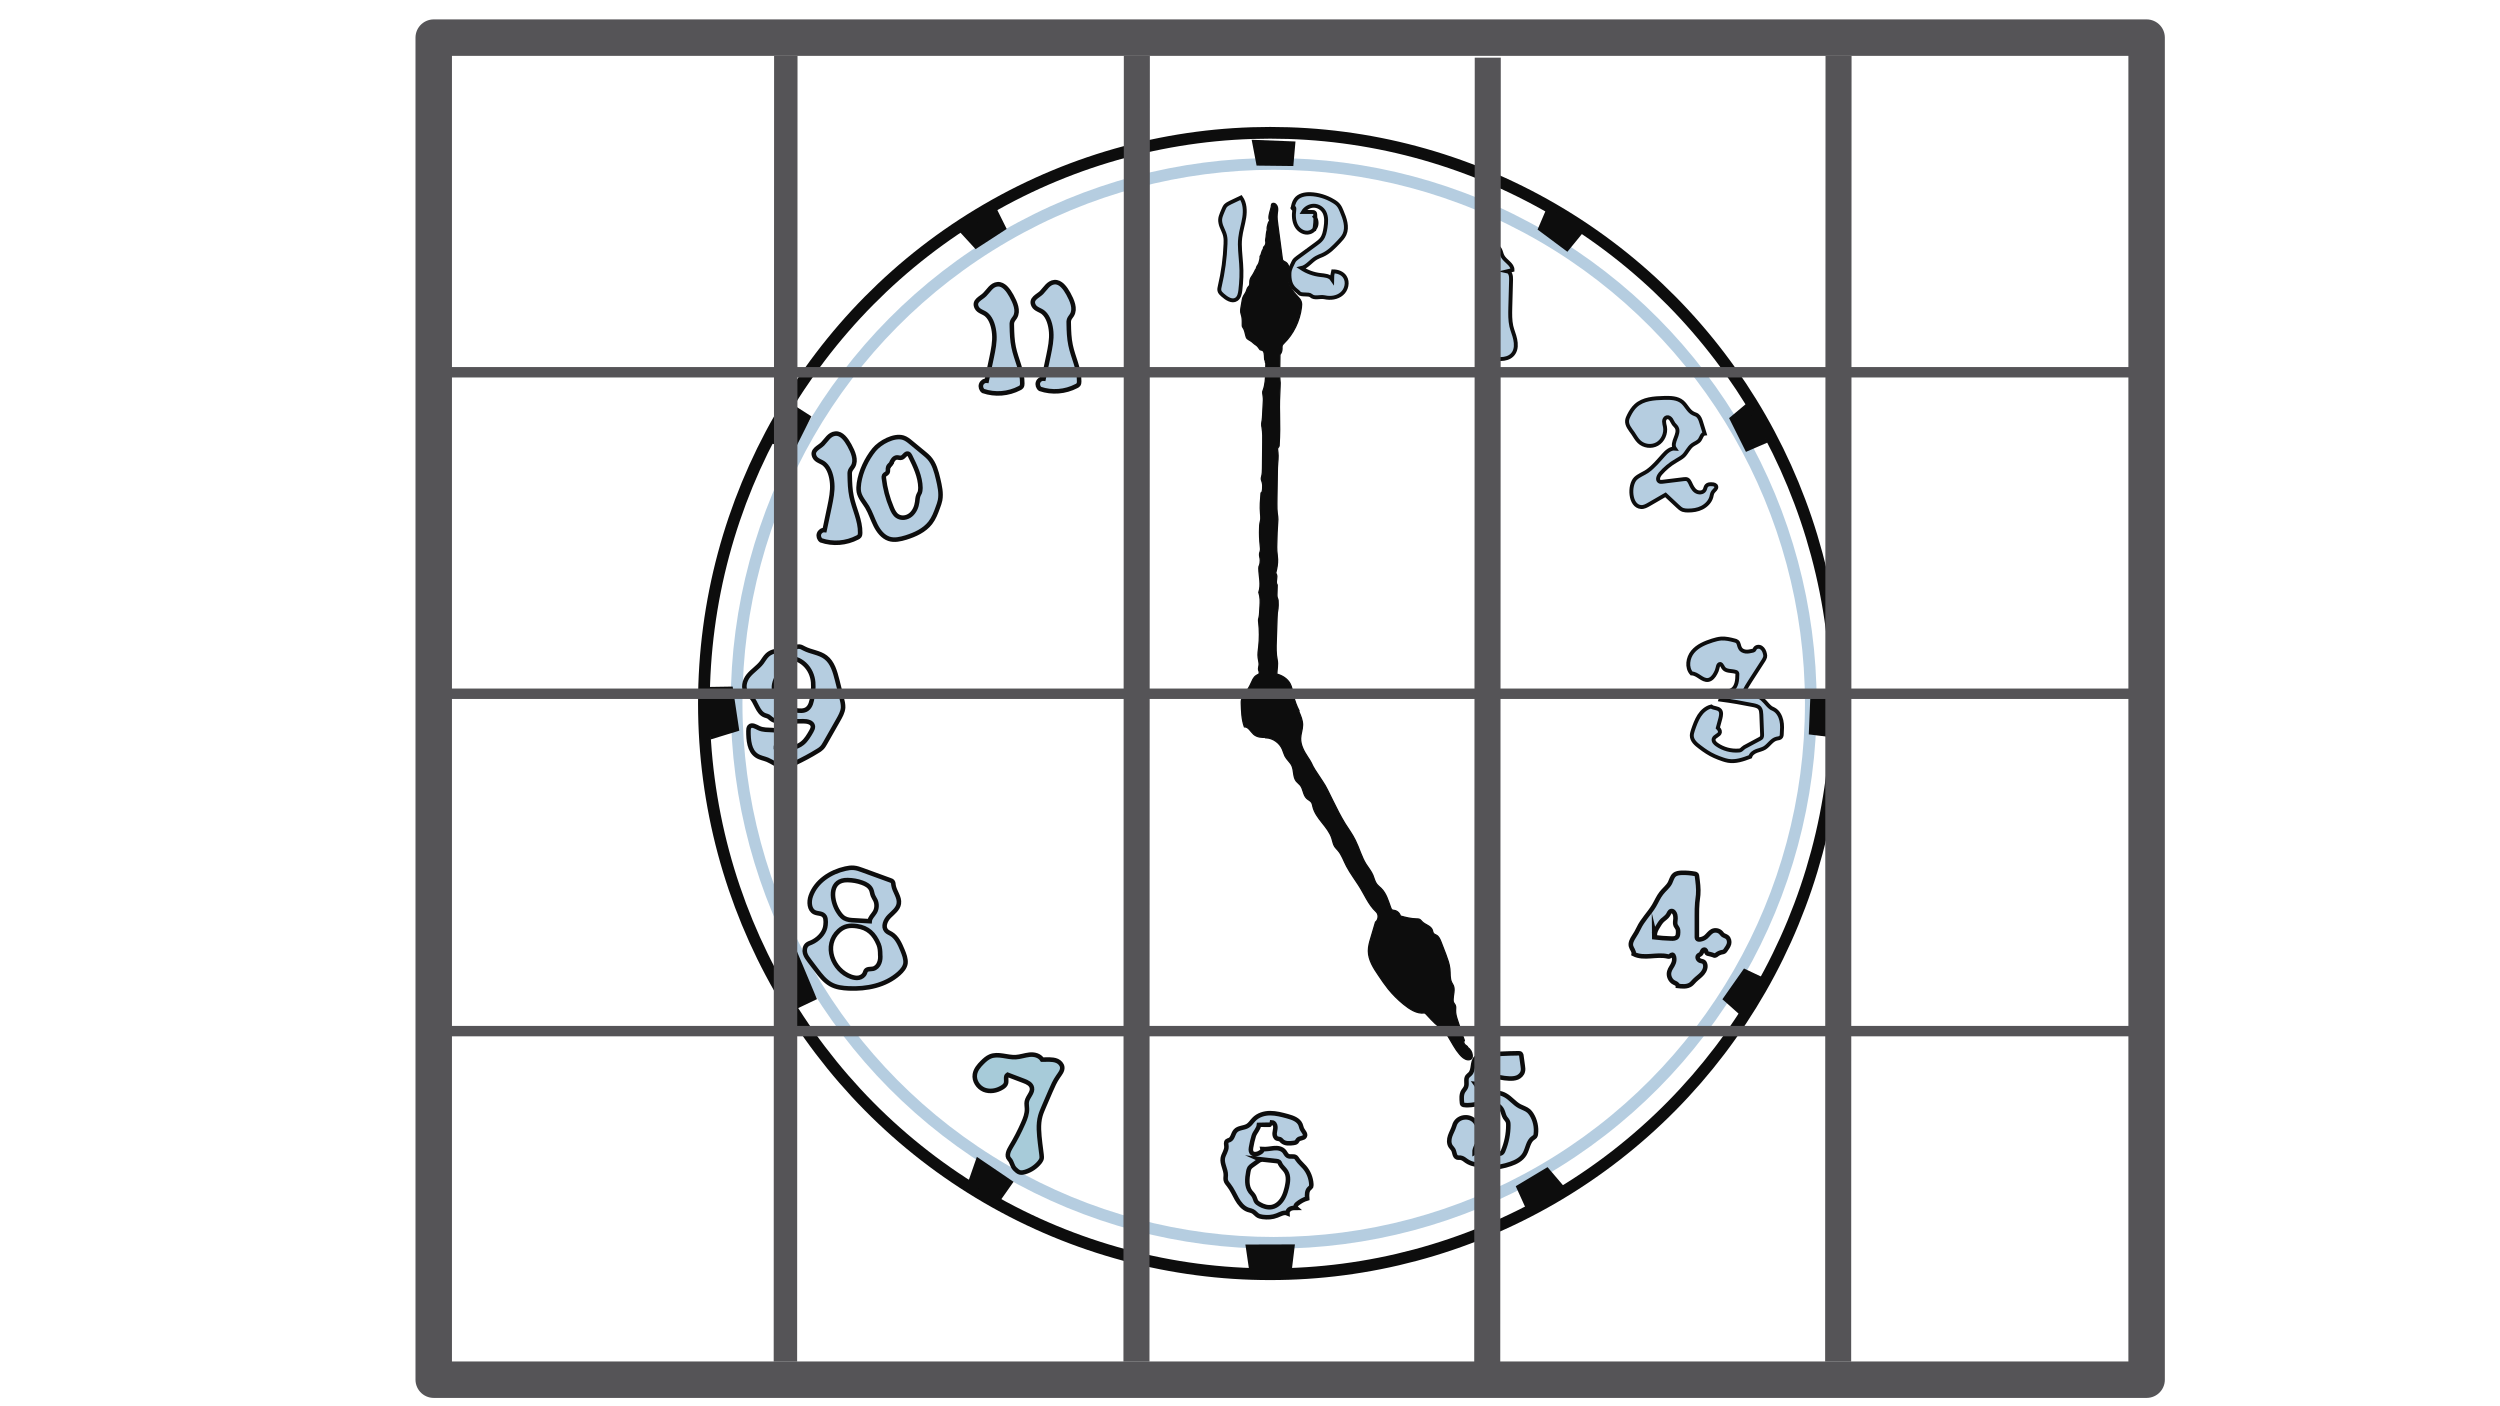 <?xml version="1.0" encoding="utf-8"?>
<!-- Generator: Adobe Illustrator 23.0.6, SVG Export Plug-In . SVG Version: 6.00 Build 0)  -->
<svg version="1.1" id="Layer_1" xmlns="http://www.w3.org/2000/svg" xmlns:xlink="http://www.w3.org/1999/xlink" x="0px" y="0px"
	 viewBox="0 0 1920 1080" style="enable-background:new 0 0 1920 1080;" xml:space="preserve">
<style type="text/css">
	.st0{fill:none;stroke:#0D0D0D;stroke-width:9;stroke-miterlimit:10;}
	.st1{fill:none;stroke:#B5CDE0;stroke-width:9;stroke-miterlimit:10;}
	.st2{fill:#0D0D0D;stroke:#0D0D0D;stroke-width:3;stroke-miterlimit:10;}
	.st3{fill:#B5CDE0;stroke:#0D0D0D;stroke-width:3;stroke-miterlimit:10;}
	.st4{fill:#B5CDE0;stroke:#0D0D0D;stroke-width:3.5;stroke-miterlimit:10;}
	.st5{fill:none;}
	.st6{fill:#A7CBD9;stroke:#0D0D0D;stroke-width:3.5;stroke-miterlimit:10;}
	.st7{fill:#0D0D0D;stroke:#0D0D0D;stroke-miterlimit:10;}
	.st8{fill:none;stroke:#555457;stroke-width:18;stroke-miterlimit:10;enable-background:new    ;}
	.st9{fill:none;stroke:#555457;stroke-width:20;stroke-miterlimit:10;enable-background:new    ;}
	.st10{fill:none;stroke:#555457;stroke-width:12;stroke-miterlimit:10;}
	.st11{fill:none;stroke:#555457;stroke-width:28;stroke-linejoin:round;stroke-miterlimit:10;enable-background:new    ;}
	.st12{fill:none;stroke:#555457;stroke-width:8;stroke-miterlimit:10;enable-background:new    ;}
</style>
<ellipse class="st0" cx="975.5" cy="540.3" rx="434.9" ry="438.3"/>
<ellipse class="st1" cx="978.2" cy="540.2" rx="412.5" ry="414.3"/>
<polygon class="st2" points="749.5,189.4 738.1,177 764.2,161.2 771.2,175.3 "/>
<polygon class="st2" points="609.4,343.9 593.5,339.3 608.1,311.9 621.2,320.3 "/>
<polygon class="st2" points="566.1,560.1 546.9,566 542.4,529.1 561.4,528.8 "/>
<polygon class="st2" points="966.3,125.7 963.1,108.9 993.3,110.1 991.9,126 "/>
<polygon class="st2" points="961.1,977.1 958.2,957.3 992.8,957.2 990.5,976.1 "/>
<polygon class="st2" points="597.4,746.1 611.5,733.2 625.5,766.6 610,774 "/>
<polygon class="st2" points="1182.7,175.8 1189.4,160.1 1213.4,179.2 1203.5,191.3 "/>
<polygon class="st2" points="1329.8,321.5 1342.7,310.7 1355.7,339 1341.6,345.1 "/>
<polygon class="st2" points="1391.8,536.1 1408.1,533.4 1405.9,564.6 1390.7,562.7 "/>
<polygon class="st2" points="1339.9,745.7 1354.9,752.8 1336.4,777.5 1324.8,767.2 "/>
<polygon class="st2" points="1188.2,898.3 1199.2,911.2 1172.5,925.9 1166,911.6 "/>
<polygon class="st2" points="745.4,906.9 751,890.8 776.3,908 767.3,920.8 "/>
<path class="st3" d="M1139.7,211.6c2.3,3.6,2.8,8,3,12.3c0.6,12.1-0.5,24.2-3.1,36c-1,4.6-1.9,10.5,1.8,13.3
	c1.1,0.9,2.5,1.3,3.9,1.6c6.1,1.6,13.9,1.7,17.3-3.8c1.9-3,1.8-6.8,1.1-10.3s-2.2-6.7-3-10.2c-1-4.5-0.9-9.3-0.8-13.9
	c0.2-7.3,0.4-14.6,0.6-21.9c0.1-2.5-0.4-5.8-2.8-6.3c1.3-0.3,2.6-0.6,3.9-1c0.1-4.6-5.6-6.7-7.7-10.8c-0.8-1.5-1-3.3-1.8-4.8
	c-0.7-1.5-2.2-2.9-3.9-2.6c-0.8,0.2-1.4,0.7-2.1,1.2c-3,2.5-10.1,6.3-11.4,10.2C1133.3,205.1,1137.7,208.5,1139.7,211.6z"/>
<path class="st3" d="M940.9,181.4c0.4,1.9,0.4,3.9,0.3,5.9c-0.4,11-1.9,21.9-4.4,32.5c-0.3,1.1-0.5,2.3-0.3,3.4
	c0.3,1.4,1.4,2.4,2.4,3.3c3,2.7,7.3,5.6,10.6,3.4c2.2-1.4,2.8-4.4,3.1-7c0.8-6.7,1.1-13.5,0.6-20.2c-0.4-6.7-1.5-13.4-0.7-20.1
	c0.6-5.3,2.3-10.4,3.1-15.6c0.8-5.3,0.5-11-2.5-15.3c-2.7,1.3-5.3,2.5-8,3.8c-1.4,0.7-2.8,1.4-3.9,2.5c-0.8,1-1.3,2.2-1.8,3.4
	c-1.4,3.5-2.9,6-2.1,9.8C937.9,174.7,940.2,177.7,940.9,181.4z"/>
<path class="st3" d="M1008.6,165.3c2,1.8,2.9,4.8,2.4,7.4s-2.6,5-5.2,5.7c-3.9,1.2-8.2-1.3-10.2-4.9s-2.2-8.1-1.6-12.2
	c0.1-0.7,0.2-1.5-0.3-2c-0.5-0.5-1.5,0.3-1,0.8c0.4-2.3,0.9-4.7,2.3-6.7c2.4-3.5,7.1-4.4,11.2-4.3c6.2,0.2,12.4,2.1,17.7,5.3
	c1.7,1,3.3,2.1,4.4,3.7c0.9,1.2,1.5,2.7,2.1,4.1c2.4,5.6,4.7,12.1,2.2,17.7c-1,2.2-2.7,4-4.3,5.7c-3.8,4-7.7,8.1-12.7,10.3
	c-1.6,0.7-3.2,1.2-4.7,2.1c-4.1,2.3-7,6.9-11.5,7.9c4.4,2.9,9.4,4.7,14.6,5.3c3.3,0.4,7.1,0.5,9,3.3c0-2.1,0.3-4.1,0.8-6.1
	c3.5,0,7.2,1.3,9.1,4.3c2.6,4,1.2,9.9-2.4,12.9c-3.6,3.1-8.7,3.7-13.2,2.7c-3.7-0.8-7.7,1.3-10.5-1.3c-1.7-1.6-7.5-0.1-9-1.9
	c-2.1-2.7-8-3.9-7.5-15.5c0.2-3.3,1.8-5.7,3.2-8.7c0.6-1.3,1.8-2.2,3-3.1c4.7-3.5,9.5-6.9,14.2-10.4c1.5-1.1,3-2.2,4.2-3.7
	c2-2.5,2.6-5.8,3.1-9c0.6-3.9,0.9-8.2-0.9-11.7c-1.6-3-4.8-5-8.1-5s-6.6,1.9-8.3,4.8c2.4,0,4.8,0,7.1,0c0.6,0,1.3,0,1.8,0.5
	c0.4,0.4,0.5,1,0.5,1.6c0.3,4.1,0,8.3-0.9,12.3"/>
<path class="st3" d="M1277.4,349.7c2.4-2.7,5.4-5.5,8.9-5.2c-3.2-4.6,4.1-11.2,1.4-16.1c-0.6-1.1-1.6-1.9-2.3-2.8
	c-0.8-1.1-1.3-2.4-2-3.5c-0.8-1.1-2.1-2-3.4-1.6c-1.3,0.4-2,1.9-2,3.2s0.4,2.7,0.7,4.1c0.9,5.1-1.6,10.7-6,13.2
	c-4.4,2.5-10.3,1.7-13.9-1.8c-1.9-1.8-3.2-4.3-4.7-6.5c-2.1-3-4.9-6.1-4.5-9.8c0.2-1.4,0.8-2.7,1.4-3.9c1.4-2.8,3.1-5.5,5.3-7.5
	c5.7-5.2,14-5.7,21.7-5.9c4.9-0.1,10.2-0.1,14,3.1c3.2,2.7,4.8,7.2,8.5,8.9c0.9,0.5,2,0.7,2.9,1.3c1.7,1.2,2.5,3.4,3.1,5.4
	c0.9,2.9,1.8,5.8,2.7,8.7c-2.1,0.2-2.6,3.1-3.8,4.8c-1.3,1.9-3.8,2.6-5.7,4c-2.8,2.1-4.2,5.7-6.7,8.2c-1.7,1.6-3.8,2.6-5.7,3.8
	c-4.6,2.6-8.7,6.1-12.2,10.1c-1.4,1.7-2.6,4.6-0.8,5.8c0.7,0.5,1.7,0.4,2.5,0.3c5.4-0.7,10.9-1.3,16.3-2c0.9-0.1,2-0.2,2.8,0.2
	c1,0.5,1.6,1.6,2.1,2.6c1.1,2.4,2.2,4.9,4.3,6.4c2.1,1.5,5.5,1.4,6.8-0.8c0.6-1.1,0.7-2.5,1.5-3.4c1-1.1,2.6-1.2,4.1-1.1
	c1.4,0,3.1,0.4,3.4,1.8c0.4,1.6-1.5,2.7-2.5,4.1c-0.8,1.1-1,2.6-1.3,3.9c-1,3.6-3.9,6.5-7.2,8.2c-3.3,1.7-7,2.2-10.7,2.2
	c-1.3,0-2.7-0.1-4-0.5c-1.6-0.6-2.8-1.8-4-2.9c-3.1-2.9-6.2-5.8-9.3-8.7c-4.2,2.4-8.4,4.9-12.6,7.3c-1.9,1.1-4,2.3-6.2,2.1
	c-8.7-0.7-9.3-16.8-4.2-21.9c2.5-2.4,6.2-3.7,9-5.6C1269.9,358.5,1273.5,354,1277.4,349.7z"/>
<path class="st3" d="M1317.5,517.1c-1.2,2.3-3.1,4.7-5.6,5.1c-4.6,0.7-8.1-5-12.8-5c-4-4.5-2.9-12,0.9-16.6
	c3.8-4.6,9.5-6.9,15.1-8.7c2.2-0.7,4.5-1.3,6.8-1.5c3.5-0.2,6.9,0.6,10.3,1.5c0.7,0.2,1.3,0.3,1.9,0.8c1.5,1.1,1.3,3.5,2.3,5.1
	c0.8,1.6,2.6,2.4,4.3,2.6s3.4-0.2,5.1-0.6c0.5-0.1,0.9-0.2,1.3-0.5c0.3-0.3,0.5-0.8,0.7-1.2c1-1.6,3.4-1.8,4.9-0.7
	c1.5,1,2.4,2.9,2.8,4.8c0.2,0.8,0.3,1.6,0.1,2.4c-0.2,0.9-0.7,1.6-1.1,2.4c-3.4,5.3-6.8,10.5-10.2,15.8c-1.8,2.8-3.7,5.7-4.9,8.9
	c-0.2,0.5-0.4,1.2-0.1,1.6c0.3,0.4,0.7,0.5,1.2,0.6c2.8,0.4,5.6-0.3,8.3,0.4c3.7,0.9,6.3,4.2,8.9,7.1c0.8,0.8,1.6,1.7,2.5,2.3
	c0.7,0.4,1.5,0.7,2.2,1.1c3,1.6,4.9,5,5.7,8.5s0.5,7.1,0.3,10.6c0,0.7-0.1,1.4-0.5,2c-0.7,1.1-2.2,1.1-3.5,1.4c-3.7,0.9-5.8,4.9-9,7
	c-1.9,1.2-4.2,1.6-6.3,2.4c-2.1,0.8-4.2,2.2-4.9,4.5c-5.5,2.1-11.3,4.1-17,3.1c-1.4-0.2-2.8-0.7-4.1-1.1c-4.2-1.4-8.4-3.2-12.1-5.6
	c-1.9-1.2-3.7-2.5-5.5-3.9c-3-2.2-6.2-5-6.2-8.8c0-1.4,0.5-2.8,0.9-4.2c1.3-3.8,2.7-7.7,4.8-11c2.2-3.4,5.4-6.2,9.2-7.1
	c1.9,1.5,5,0.9,6.7,2.8c1.4,1.6,0.9,4.1,0.4,6.2c-0.7,2.5-1.3,4.9-2,7.4c0.9,0.9,1.8,2.1,1.6,3.4c-0.4,2.4-4.2,2.8-4.8,5.2
	c-0.4,1.7,1,3.2,2.4,4.2c4.9,3.5,11.1,5.1,17,4.6c0.5,0,1-0.1,1.5-0.4c0.5-0.3,0.9-0.7,1.4-1.2c0.8-0.8,1.8-1.3,2.8-1.8
	c3.5-1.9,7-3.7,10.4-5.6c0.5-0.3,1.1-0.6,1.4-1.2c0.3-0.6,0.3-1.3,0.3-2c-0.2-5.2-0.4-10.3-0.6-15.5c-0.1-1.7-0.2-3.5-1.2-4.8
	c-1.1-1.5-3.1-1.9-4.8-2.3c-8.4-1.7-17-3.2-25.5-4.3c0.6-2.4,2.3-4.5,4.4-5.5c1.5-0.8,3.2-1.1,4.6-2c3.6-2.3,4.1-7.5,4.1-12
	c0-0.4,0-0.8-0.2-1.1c-0.2-0.4-0.7-0.6-1.1-0.7c-3.3-1-7.6-0.2-9.5-3.2c-0.8-1.3-1.9-4.2-3.6-2.2c-0.5,0.5-0.6,2.1-0.9,2.8
	C1318.8,514.5,1318.2,515.8,1317.5,517.1z"/>
<path class="st4" d="M766.1,218.3c4.8-0.4,8.3,4.6,10.7,8.9c2.8,5.1,5.7,11.5,2.7,16.4c-0.6,1-1.5,1.9-2,3.1
	c-0.5,1.2-0.5,2.6-0.4,3.9c0.1,5.4,0.3,10.9,1.4,16.1c1.9,9.4,6.8,18.3,6.6,27.9c0,0.8-0.1,1.7-0.6,2.4c-0.4,0.5-1,0.9-1.5,1.1
	c-8.6,4.5-18.8,5.3-27.9,2.2c-1.5-1.1-2.2-3.3-1.6-5c0.6-1.8,2.4-3.1,4.3-2.9c1.3-6,2.5-12,3.8-18c1.2-5.9,2.5-11.9,2-17.9
	c-0.4-5.1-2-11.4-5.9-14.8c-2.4-2.1-6.1-2.5-7.6-5.5c-2.6-5.2,3.3-7.1,6.1-9.9C759.2,223.4,761.5,218.7,766.1,218.3z"/>
<path class="st4" d="M809.8,216.7c4.8-0.4,8.3,4.6,10.7,8.9c2.8,5.1,5.7,11.5,2.7,16.4c-0.6,1-1.5,1.9-2,3.1
	c-0.5,1.2-0.5,2.6-0.4,3.9c0.1,5.4,0.3,10.9,1.4,16.1c1.9,9.4,6.8,18.3,6.6,27.9c0,0.8-0.1,1.7-0.6,2.4c-0.4,0.5-1,0.9-1.5,1.1
	c-8.6,4.5-18.8,5.3-27.9,2.2c-1.5-1.1-2.2-3.3-1.6-5c0.6-1.8,2.4-3.1,4.3-2.9c1.3-6,2.5-12,3.8-18c1.2-5.9,2.5-11.9,2-17.9
	c-0.4-5.1-2-11.4-5.9-14.8c-2.4-2.1-6.1-2.5-7.6-5.5c-2.6-5.2,3.3-7.1,6.1-9.9C802.8,221.7,805.2,217.1,809.8,216.7z"/>
<path class="st5" d="M683.3,388.7c0.5,1.8,1.1,3.7,2.3,5.1c1.4,1.6,3.5,2.3,5.6,2.9c1.9,0.6,3.9,1.2,5.9,0.8
	c4.1-0.8,6.3-5.6,6.7-9.9s-0.5-8.8,0.4-13c0.6-2.7,1.9-5.2,1.7-7.9c-0.1-1.8-0.9-3.4-1.7-5c-1.6-3-3.4-6-5.9-8.2
	c-2.5-2.3-5.7-3.8-9-3.7c-1.4,0.1-2.8,0.4-3.9,1.3c-3.8,3.2-3.5,12.5-3.9,17.1C680.7,375,681.6,382.1,683.3,388.7z"/>
<g>
	<path class="st4" d="M685.1,354.3l-0.5,1.4C684.9,355.3,685.1,354.8,685.1,354.3z"/>
	<path class="st4" d="M720.5,368c-1.4-5.9-3-12-7-16.4c-1.1-1.2-2.3-2.2-3.5-3.2c-3.4-2.8-6.9-5.7-10.3-8.5
		c-1.9-1.6-3.8-3.1-6.1-3.8c-7.1-2.1-17.7,3.7-22.3,9.3c-5.8,7.2-10.2,16.4-11.6,25.6c-0.3,2.2-0.5,4.5-0.1,6.8
		c0.9,4.4,4.1,7.8,6.4,11.6c2.6,4.4,4.1,9.3,6.4,13.9c2.3,4.6,5.6,8.9,10.3,10.5c4.2,1.4,8.8,0.3,13.1-1c7-2.2,14.1-5.4,18.7-11.3
		c2.7-3.5,4.3-7.7,5.8-11.9c0.7-1.8,1.3-3.6,1.7-5.5C723,378.7,721.7,373.2,720.5,368z M706.4,378.2c-0.3,0.7-0.7,1.3-1,2
		c-0.7,1.6-0.8,3.5-1,5.3c-0.5,3.8-2.1,7.5-5,9.9c-2.9,2.4-7.2,3-10.3,0.9c-2.1-1.4-3.3-3.9-4.3-6.3c-3.1-7.3-5.1-15-6-22.8
		c-0.1-0.7-0.1-1.4,0.2-2c0.5-1,1.9-1.3,2.5-2.2c0.8-1.2,0.1-3,0.7-4.4c0.4-1,1.4-1.7,2.1-2.5c0.9-2.3,2.3-4.7,4.6-4.8
		c1.2,0,2.4,0.6,3.5,0.2c2-0.6,3.1-3.7,5-3.1c0.8,0.3,1.2,1.1,1.6,1.8c3.8,7.7,7.8,15.8,7.9,24.5
		C706.8,375.9,706.8,377.1,706.4,378.2z"/>
</g>
<path class="st4" d="M641.6,333c4.8-0.4,8.3,4.6,10.7,8.9c2.8,5.1,5.7,11.5,2.7,16.4c-0.6,1-1.5,1.9-2,3.1c-0.5,1.2-0.5,2.6-0.4,3.9
	c0.1,5.4,0.3,10.9,1.4,16.1c1.9,9.4,6.8,18.3,6.6,27.9c0,0.8-0.1,1.7-0.6,2.4c-0.4,0.5-1,0.9-1.5,1.1c-8.6,4.5-18.8,5.3-27.9,2.2
	c-1.5-1.1-2.2-3.3-1.6-5c0.6-1.8,2.4-3.1,4.3-2.9c1.3-6,2.5-12,3.8-18c1.2-5.9,2.5-11.9,2-17.9c-0.4-5.1-2-11.4-5.9-14.8
	c-2.4-2.1-6.1-2.5-7.6-5.5c-2.6-5.2,3.3-7.1,6.1-9.9C634.6,338.1,636.9,333.4,641.6,333z"/>
<path class="st4" d="M646.3,535.7c-1.1-4.4-2.2-8.8-3.3-13.2c-1.7-6.6-3.6-13.7-8.9-17.7c-4.8-3.7-11.3-4-16.6-6.8
	c-1.1-0.6-2.3-1.3-3.5-1.4c-1.6-0.2-3.1,0.6-4.6,1.2c-6.6,2.4-14.9,0.4-20.1,5.3c-1.7,1.6-2.9,3.8-4.3,5.7
	c-2.9,3.8-7.1,6.3-10.2,10.1s-4.5,9.7-1.4,13.3c0.9,1,2,1.7,3,2.6c4.5,4.2,5.3,12.5,11.1,14.6c0.9,0.3,1.8,0.5,2.6,0.9
	c0.7,0.4,1.3,1.1,2,1.6c2.6,2.2,6.3,2.2,9.6,2.2c5.1-0.1,10.1-0.1,15.2-0.2c3,0,7,0.7,7.4,3.9c0.1,1.4-0.6,2.7-1.2,3.8
	c-1.9,3.3-3.9,6.8-6.9,9.2c-2.2,1.8-4.9,2.8-7.5,3.6c-4,1.3-8.2,2-12.4,2.2c-1.6-5.4,2.1-6.8,4-10.7c2.1-4.3-3.1-5-7.1-5.2
	c-3.5-0.2-7.2,0-10.4-1.5c-2.4-1.2-5.5-3.1-7.2-1.1c-0.7,0.9-0.8,2.1-0.8,3.3c0,7,0.6,15.1,6.3,18.9c2.5,1.7,5.6,2.1,8.3,3.2
	c3.9,1.6,7.4,4.7,11.6,5.1c3.3,0.3,6.6-1,9.6-2.5c5.9-2.8,11.8-5.9,17.4-9.4c1-0.6,2-1.2,2.9-2.1c1.2-1.1,2-2.5,2.8-3.9
	c3.3-5.9,6.7-11.7,10-17.6c1.7-3,3.5-6.1,3.8-9.6C647.6,541,647,538.3,646.3,535.7z M623.9,535c-0.5,3.6-1.3,7.6-4.2,9.6
	c-2.5,1.7-5.8,1.3-8.8,0.9c-2.8-0.4-5.6-0.8-8.4-1.2c-0.8-0.1-1.6-0.2-2.2-0.7c-0.5-0.4-0.8-1-1.1-1.5c-2.2-4.1-4.5-8.6-4.8-13.3
	c-0.3-4.8,2.1-8.1,3.7-12.4c2.8-7.7,8.4-13.7,16.7-8.6c4.5,2.7,7.8,7.3,9.1,12.6C625.1,525.1,624.6,530.1,623.9,535z"/>
<path class="st4" d="M693.1,729.8c-2-4.8-4.3-10-8.7-12.6c-1.3-0.8-2.8-1.3-3.8-2.5c-2.7-3.1-0.5-8.1,2.4-11
	c2.9-2.9,6.7-5.6,7.3-9.7c0.8-5-3.4-9.3-4.1-14.2c-0.1-0.9-0.1-1.9-0.7-2.7c-0.5-0.6-1.2-0.9-1.9-1.1c-7.1-2.6-14.3-5.2-21.4-7.8
	c-2.1-0.8-4.2-1.5-6.4-1.7c-2.2-0.2-4.4,0.1-6.5,0.6c-11.4,2.5-22.6,9.7-26.6,21c-1.6,4.5-1.2,10.7,3,12.6c2.7,1.2,6,0.4,7.7,3.3
	c1.1,1.9,0.8,6.2,0.3,8.3c-1.2,5.1-5.9,9.5-10.5,11.5c-1.2,0.5-2.5,0.9-3.5,1.8c-1.7,1.6-2,4.3-1.4,6.5c0.6,2.2,2.1,4.1,3.5,6
	c1.8,2.3,3.5,4.6,5.3,7c3.1,4.1,6.4,8.3,10.8,10.8c4.2,2.4,9.2,3,14,3.2c13.7,0.6,28.1-2.2,38.5-11.5c2.3-2.1,4.5-4.6,5-7.7
	C695.8,736.5,694.4,733,693.1,729.8z M651,675.9c3.8,0.1,7.5,0.7,11.1,2c2.8,1,5.6,2.5,6.9,5.2c0.7,1.5,0.8,3.2,1.4,4.7
	c0.5,1.3,1.3,2.3,1.9,3.6c1.3,2.8,1.2,6.4-0.4,9.1c-1.4,2.4-3.8,4.3-4,7c-3.9-0.2-7.9-0.4-11.8-0.7c-2.6-0.1-5.3-0.3-7.6-1.6
	c-2.5-1.4-4.1-4-5.6-6.5C637.9,689.4,637.6,675.6,651,675.9z M675.2,739.6c-0.8,2.1-2.5,3.9-4.7,4.4c-2,0.4-4.5-0.1-5.6,1.6
	c-0.3,0.5-0.4,1.1-0.7,1.7c-0.7,1.9-2.6,3.2-4.6,3.6c-2,0.4-4-0.1-5.9-0.7c-14.2-5-21.6-24.2-9.5-35.3c4.1-3.8,8.5-4.4,13.9-3.6
	c8.5,1.2,13.3,5.9,16.7,14c1,2.4,1.2,5.2,1.2,7.9C676.2,735.2,676.1,737.5,675.2,739.6z"/>
<path class="st6" d="M775.1,890.1c-2.3-2.4-0.5-6.4,1.2-9.2c3.6-5.9,6.8-12.1,9.6-18.5c1.5-3.4,2.9-7,2.8-10.8
	c0-1.9-0.5-3.8-0.1-5.7c0.8-3.8,4.7-6.8,3.9-10.5c-0.6-2.9-3.6-4.3-6.3-5.3c-4.1-1.6-8.3-3.1-12.4-4.7c-1.9,1.2-0.6,4.3-1.2,6.5
	c-0.4,1.5-1.7,2.5-3,3.3c-4.2,2.6-9.4,3.5-13.9,1.7c-4.5-1.9-7.8-6.9-7-11.8c0.6-3.7,3.1-6.6,5.7-9.2c1.8-1.8,3.7-3.5,6-4.5
	c6.1-2.6,13,0.8,19.6,0.5c3.6-0.2,7.1-1.5,10.7-1.9s7.7,0.6,9.7,3.8c1.8,0.1,3.5-0.2,5.3-0.1c2.1,0.1,4.2,0.2,6.2,1.1
	c1.9,0.9,3.6,2.6,3.9,4.8c0.3,2.7-1.7,5-3.2,7.2c-2.4,3.4-4.1,7.3-5.8,11.2c-1.7,3.9-3.3,7.7-5,11.6c-1,2.4-2.1,4.8-2.8,7.3
	c-1.9,6.8-1,14.1-0.2,21.2c0.4,2.9,0.7,5.8,1.1,8.7c0.1,1.2,0.3,2.4-0.1,3.5c-0.3,0.8-0.8,1.5-1.3,2.2c-2.9,3.6-6.9,6.3-11.3,7.6
	c-1.3,0.4-2.7,0.6-4,0.3c-1.4-0.4-2.6-1.5-3.7-2.6C777,895.2,777.5,892.7,775.1,890.1z"/>
<path class="st4" d="M1007.1,909.5c-0.3-4.8-2.1-9.4-5.2-13c-1.8-2.1-3.9-3.8-5.4-6c-0.4-0.6-0.8-1.3-1.3-1.7
	c-1.7-1.3-4.4,0-6.2-1.1c-1.2-0.7-1.7-2.2-2.6-3.3c-1.9-2.4-5.2-2.9-8.1-2.6c-2.9,0.3-5.7,0.9-8.7,0.7c0.7,3-10.4,7.5-8.8-1.2
	c0.5-2.9,1.2-6.2,2.1-9c1-3,3.7-5.2,4-8.5c0.9-0.1,9.5,0.2,9.6-0.1c0.1-0.6,0.3-1.1,0.4-1.7c1.6,0.1,2.6,1.9,2.6,3.5
	c0.1,1.6-0.5,3.2-0.6,4.8c-0.1,1.6,0.4,3.5,1.9,4.1c0.7,0.3,1.5,0.2,2.2,0.5c0.7,0.3,1.2,1,1.7,1.5c2.3,2.1,5.7,1.8,8.7,1.4
	c0.9-0.1,1.8-0.3,2.4-0.9c0.4-0.4,0.6-1,1-1.5c1.3-1.6,4.4-0.9,5.3-2.8c0.9-1.8-1.2-3.6-2.1-5.4c-0.6-1.1-0.7-2.4-1.2-3.5
	c-1.6-3.8-6-5.3-9.9-6.4c-4.4-1.2-8.9-2.4-13.4-2.4c-4.5,0-9.3,1.4-12.5,4.8c-1.6,1.6-2.8,3.7-4.7,4.9c-3,1.9-7.3,1.3-9.6,4.1
	c-1.8,2.1-1.9,5.7-4.4,6.8c-0.7,0.3-1.4,0.4-2,0.9c-1,1-0.5,2.7-0.4,4.1c0.2,3.2-2.3,5.9-2.8,9c-0.7,4.4,2.4,8.6,2.3,13
	c0,1.3-0.3,2.6,0,3.9c0.3,1.5,1.5,2.7,2.4,3.9c2.5,3.2,4.1,7,6.1,10.5s4.7,6.9,8.5,8.3c1.5,0.5,3.2,0.7,4.5,1.7
	c1,0.7,1.7,1.7,2.7,2.4c1.2,0.9,2.7,1.2,4.1,1.4c3.7,0.5,7.5,0.3,11-1.1c2.6-1,5.4-2.8,8-1.7c-0.1-1.5,1-2.9,2.3-3.5
	c1.3-0.6,2.8-0.7,4.3-0.7c-0.9-0.8,0-2.3,0.9-3c2.3-1.9,4.9-3.4,7.7-4.2c-0.2-2.7-0.3-5.9,1.7-7.7c0.4-0.4,1-0.8,1.3-1.3
	C1007.1,910.7,1007.1,910.1,1007.1,909.5z M988.3,911.9c-0.6,2.3-1.2,4.6-2.2,6.7c-1.8,4-5.1,7.6-9.3,8.4c-3.2,0.6-6.5-0.4-9.4-2.1
	c-1.1-0.6-2.3-1.4-2.9-2.6c-0.5-1-0.7-2.1-1.2-3.1c-0.7-1.6-2-2.7-3-4c-3.1-4.2-2.6-10.1-1.6-15.4c0.2-1,0.4-2,0.9-2.8
	c0.5-0.8,1.3-1.4,2.1-2c1.4-1,2.8-2,4.2-3c0.7-0.5,1.5-1.1,2.4-1.3l-0.9-0.4c4.3,0.5,8.7,0.9,13,1.4c0.7,0.1,1.4,0.2,1.9,0.6
	c0.5,0.4,0.7,1,0.9,1.6c1.1,2.2,3.2,3.7,4.5,5.8C989.9,903.4,989.2,907.9,988.3,911.9z"/>
<path class="st4" d="M1133,861.6c2.8,3.7,4.5,8.6,3.2,13.1c-1,3.6-3.9,6.8-3.8,10.6c1.5-0.8,3,1,4.4,2c2,1.5,4.7,1.6,7.2,1.1
	c2.4-0.5,4.7-1.6,7.2-2.2c0.9-0.2,1.9-0.4,2.5-1.1c0.3-0.3,0.5-0.8,0.7-1.2c2.6-6.2,4-13,4-19.7c0-1.1,0-2.1-0.5-3.1
	c-0.5-1.1-1.4-1.8-2-2.8c-1.1-1.7-1.4-4-2.3-5.8c-1.5-3-4.6-4.8-7.9-5.4s-6.5-0.1-9.7,0.5c-3.9,0.7-7.8,1.6-11.7,1
	c-0.4-0.1-0.8-0.1-1.1-0.4c-0.3-0.3-0.4-0.8-0.4-1.2c-0.3-3.1-0.6-6.4,1-9c0.7-1.1,1.7-2.1,2.1-3.3c1-2.6-0.5-5.8,1.1-8
	c0.6-0.8,1.4-1.2,2-1.9c3.1-3.1,1.4-9.1,4.4-12.2c1.6-1.7,4.1-2,6.4-2.3c8.8-0.9,17.6-1.3,26.4-1.4c0.6,0,1.4,0,1.8,0.6
	c0.3,0.3,0.3,0.7,0.4,1.2c0.4,2.7,0.7,5.3,1.1,8c0.2,1.4,0.4,2.8,0,4.2c-0.5,2.1-2.3,3.8-4.2,4.6c-2,0.8-4.2,0.9-6.3,0.8
	c-2.3-0.1-4.7-0.4-7-0.9c-1.7-0.4-3.3-0.9-5-0.9c-3.8,0-7.4,2.5-8.8,6.1c-1.7,0.2-3.3,0.1-5-0.1c2.4,3.5,6.7,4.9,10.8,5.7
	c4.1,0.7,8.4,0.9,12,2.9c4.1,2.2,7,6.3,11.1,8.5c2.3,1.2,4.9,1.9,6.9,3.6c0.8,0.7,1.5,1.6,2.1,2.5c2.9,4.5,4.1,10.1,3.4,15.4
	c-0.1,0.6-0.2,1.2-0.6,1.7c-0.4,0.5-0.9,0.7-1.4,1.1c-3.9,2.5-4.2,8.3-6.6,12.4c-2.3,3.9-6.6,6.2-10.8,7.6c-5.1,1.8-10.4,2.7-15.7,3
	c-2.3,0.1-5.3-0.4-5.7-2.8c-4.2,0.9-8.7,0-12.3-2.4c-1.5-1.1-3-2.4-4.8-2.6c-0.9-0.1-1.8,0.1-2.6-0.2c-2.1-0.9-1.8-4.1-3-6.1
	c-0.5-0.9-1.3-1.5-1.8-2.3c-1.6-2.3-1.4-5.5-0.5-8.1s2.4-5.1,3.2-7.8C1118.8,857.2,1128.8,856,1133,861.6z"/>
<path class="st4" d="M1326.4,719.7c-1-0.8-2.3-1-3.3-1.8c-0.5-0.4-0.8-1-1.3-1.5c-1.7-1.9-4.6-2.4-6.8-1.3c-1.9,1-3.2,3-4.8,4.4
	c-1.3,1.1-3,1.8-4.7,2c-0.8,0.1-1.7,0-2.1-0.7c-0.2-0.4-0.2-0.8-0.2-1.3c0-5.6,0-11.1,0-16.7c0-3.2,0-6.3,0.3-9.5
	c0.2-2,0.5-4.1,0.7-6.1c0.4-4.8-0.3-9.6-0.9-14.3c-0.1-0.5-0.1-0.9-0.4-1.3c-0.3-0.3-0.8-0.4-1.2-0.5c-3.3-0.6-6.7-0.9-10.1-0.8
	c-2.1,0.1-4.3,0.3-5.8,1.7c-1.7,1.5-2.2,4-3.2,6c-1.6,3.1-4.6,5.2-6.7,8c-2.3,2.9-3.7,6.4-5.6,9.6c-3.6,6-8.8,10.9-11.8,17.3
	c-1.1,2.3-2.3,4.4-3.7,6.5c-1.4,2.2-2.8,4.7-2.2,7.2c0.5,2.1,2.5,3.9,2.1,6.1c7.9,4,17.5-0.2,26,1.8c0.4,0.1,0.8,0.2,1.3,0.1
	c0.9-0.2,1.4-1.4,2.3-1.4c0.7,0,1.1,0.9,1.3,1.6c0.4,1.6,0.3,3.3-0.3,4.8c-0.8,2.3-2.7,4.2-3.3,6.6c-0.9,3.2,0.8,7,3.7,8.4
	c1.2,0.6,2.9,1.2,2.9,2.6c3.4,0.4,7.1,0.8,9.9-1.2c1.1-0.8,2-2,3-3c1.9-1.9,4.2-3.4,6-5.5c1.8-2.1,2.9-5.1,1.8-7.6
	c-0.2-0.5-0.5-0.9-0.9-1.2c-0.7-0.5-1.7-0.5-2.5-0.8c-1.6-0.5-2.8-2.6-1.7-3.9c0.5-0.6,1.4-0.8,2-1.4c0.6-0.6,0.8-1.5,1.2-2.2
	c0.4-0.8,1.3-1.4,2.1-1c0.9,0.5,0.7,1.9,1.4,2.6c0.5,0.5,1.4,0.5,2.1,0.7c1,0.3,2.1,0.5,3,0.9c0.3,0.2,0.7,0.3,1.1,0.3
	c0.4,0,0.8-0.4,1.1-0.6c1.3-1.1,2.9-1.8,4.6-2.1c0.4-0.1,0.9-0.1,1.2-0.3c0.4-0.2,0.8-0.7,1.1-1.1c1.1-1.5,2.3-3.2,2.8-5
	C1328.3,723.2,1327.9,720.9,1326.4,719.7z M1288.8,716c0,1.2-0.1,2.5-0.8,3.5c-1,1.3-2.9,1.4-4.5,1.3c-4.4-0.1-8.8-0.5-13.1-1
	c-0.1-1.3-0.1-2.7-0.1-4l0.7,2.9c-0.4-2.5,0.9-4.9,2.2-7c1-1.7,2.1-3.5,3.5-4.9c1.5-1.4,3.3-2.4,4.4-4.2c0.7-1.1,1.1-2.6,2.3-2.9
	c1.5-0.4,2.7,1.3,3.1,2.8c0.2,0.9,0.3,1.9,0.3,2.9c-0.1,1.8-0.6,3.7,0.1,5.3c0.4,0.8,1,1.5,1.4,2.3
	C1288.8,713.9,1288.8,714.9,1288.8,716z"/>
<path class="st7" d="M973,566.3c-0.1,0-0.2,0-0.3,0l-0.3,0.3c5.3,0.3,10.4,3.9,12.5,8.9c0.7,1.7,1.2,3.6,2,5.2
	c1.4,2.7,4,4.6,5.3,7.4c1.7,3.8,0.8,8.7,3.4,11.9c0.9,1.1,2.1,1.9,3,3c2.4,2.9,2.2,7.5,4.9,10.1c1.2,1.2,3,1.8,3.9,3.3
	c0.5,0.9,0.7,2,0.9,3c2.2,9.4,11.7,15.3,14.6,24.5c0.7,2.1,1,4.5,2.2,6.3c0.7,1,1.6,1.9,2.4,2.8c3.1,3.5,4.5,8.2,6.7,12.3
	c1.5,2.9,3.3,5.6,5.1,8.3c1.3,2,2.7,4,4,6c4.5,6.8,7.6,15.1,13.6,20.6c2.2,2,1.9,6.2-0.5,8c-1.2,4.1-2.4,8.1-3.6,12.2
	c-1,3.2-1.9,6.5-1.9,9.9c0,7,4.1,13.3,8,19c2.3,3.5,4.7,6.9,7.3,10.2c3.5,4.3,7.4,8.2,11.7,11.7c4.7,3.8,10.3,7.6,16.2,6.7
	c0.8,0.4,1.4,1.1,2,1.8c2,2.2,4,4.3,6.1,6.3c1.3,1.2,2.6,2.4,4.2,3c0.5,0.2,1,0.3,1.5,0.6c0.4,0.3,0.7,0.6,1,1
	c0.6,0.8,1.1,1.6,1.6,2.5l6,10.2c1.3,2.3,2.9,4.5,4.6,6.5c1.6,1.9,3.7,3.8,6.1,4.1c1,0.1,2.2-0.1,2.9-0.9c0.6-0.7,0.7-1.7,0.6-2.6
	c-0.2-2.4-1.5-4.6-3.4-5.9c-0.2-1-1.3-1.3-2-2c-1.1-1-1.5-2.2-0.7-3.5c-1.8-5.2-3.6-10.4-5.3-15.7c-0.8-2.4-1.5-4.9-1.4-7.4
	c0-1.3,0.3-2.8-0.3-4c-0.3-0.6-0.8-1.1-1.1-1.7c-0.5-0.8-0.6-1.8-0.5-2.8c0.1-3.5,1.5-7.2,0.2-10.4c-0.3-0.8-0.9-1.6-1.3-2.4
	c-1.6-3.2-1-7-1.4-10.5c-0.4-3.9-1.8-7.5-3.1-11.1c-1.2-3.2-2.5-6.4-3.7-9.6c-0.8-2-1.7-4.2-3.6-5.2c-0.7-0.4-1.5-0.6-2-1.2
	c-0.7-0.7-0.8-1.8-1.1-2.8c-1.3-3.3-5.6-3.9-8-6.5c-0.5-0.5-0.9-1.1-1.5-1.5c-0.8-0.5-1.9-0.5-2.8-0.5c-4.2-0.1-8.2-1.1-12.2-2.2
	c-0.6-2.2-2.5-4-4.7-4.3c-0.6-0.1-1.2-0.1-1.7-0.4c-0.5-0.4-0.8-1-1-1.6c-1.9-5.2-3.4-10.9-7.3-14.8c-1.2-1.2-2.7-2.3-3.7-3.7
	c-1.3-1.9-1.8-4.3-2.7-6.5c-1.3-3.1-3.5-5.7-5.3-8.5c-3.5-5.6-5.2-12.3-8.2-18.3c-2.2-4.5-5.1-8.5-7.8-12.7
	c-3.5-5.7-6.5-11.7-9.4-17.6c-1.4-2.8-2.8-5.7-4.2-8.5c-1.1-2.3-2.5-4.6-3.9-6.7c-1.1-1.7-2.2-3.3-3.3-5c-0.8-1.2-1.5-2.3-2.3-3.5
	c-0.6-0.9-1.2-1.9-1.7-2.9c-0.5-0.9-0.8-1.8-1.3-2.7c-0.7-1.4-1.6-2.8-2.5-4.1c-2.9-4.4-5.8-9.4-5.6-14.7c0.1-3.5,1.5-6.8,1.5-10.3
	c0-3.6-1.5-7.1-3-10.4c0.2,0,0.4-0.2,0.3-0.4c0,0,0,0,0,0c-2-3.8-3.4-7.8-4.4-12c-0.7-3.1-1.1-6.3-2.6-9c-2.1-3.7-5.9-6.1-10.1-7.2
	c0.1-3.6,1-7.3,0.3-10.8c-1-4.8-0.9-9.7-0.7-14.6c0.2-6,0.4-12,0.6-18.1c0-1.2,0.1-2.3,0.2-3.5c0.1-1.1,0.3-2.2,0.5-3.3
	c0.2-1.8,0.2-3.6,0.1-5.4c0-0.6,0-1.1-0.2-1.7c-0.1-0.5-0.4-0.9-0.5-1.4c-0.2-0.7-0.2-1.4-0.2-2.1c0.1-2.4,0.1-5.1,0.2-7.5
	c-1.7-2.4,0.7-6.1-0.8-8.6c-0.1-0.2-0.3-0.4-0.3-0.6c0-0.2,0-0.4,0.1-0.6c0.8-3.2,1.4-6.5,1.3-9.8c-0.1-2.2-0.4-4.4-0.6-6.6
	c-0.1-2-0.1-4,0-6c0.1-5.4,0.3-10.8,0.7-16.2c0.1-1.3,0.2-2.7,0-4c-0.3-2-0.5-4-0.6-6c-0.1-2.7,0-5.4,0-8.1
	c0.1-6.6,0.2-13.2,0.3-19.8c0-2.5,0.1-5,0.3-7.5c0.1-1.8,0.4-3.6,0.3-5.4c0-1.6-0.2-3.2-0.4-4.8c0-0.5,0-1,0.2-1.4
	c0.2-0.3,0.5-0.5,0.7-0.8c0.3-0.4,0.3-0.9,0.3-1.4c0.5-7.9,0.5-15.8,0.3-23.7c-0.2-6.9,0-13.8,0.4-20.7c0.1-1.1,0.1-2.2,0.1-3.2
	c0-0.8-0.1-1.6-0.2-2.3c-0.2-1.7-0.2-3.4-0.2-5.1c0-4.8,0.2-9.6,0.2-14.4c1.1-1.2,1.6-2.9,1.6-4.6c0-0.7-0.1-1.5,0.1-2.2
	c0.2-0.7,0.8-1.3,1.3-1.8c7.4-7.2,12.2-17.2,13.5-27.6c0.2-1.5,0.3-3.1-0.2-4.5c-0.6-1.8-2-3.1-3.2-4.4c-3.2-3.3-6.2-7.4-6.5-12.1
	c-0.2-2.5,0.4-4.9,0.5-7.4c0-2.5-0.7-5.2-2.8-6.4c-0.7-0.4-1.6-0.7-2.1-1.4c-0.3-0.4-0.3-0.9-0.4-1.5c-1.1-8.5-2.3-17-3.4-25.6
	c-0.4-2.8-0.8-5.6-0.5-8.4c0.2-1.7,0.6-3.5,0.2-5.2c-0.4-1.7-1.8-3.3-3.5-3c-0.5,0.1-0.9,0.4-1,0.9c-0.2,0.5-0.2,1-0.2,1.5
	c-0.2,1.4-0.8,2.8-1.1,4.2c-0.4,1.9-1.3,4.4-0.3,6.1c0.2,0.3,0.1,0.6-0.1,0.9c-0.1,0.3-0.4,0.5-0.5,0.8c-0.1,0.2-0.2,0.5-0.3,0.7
	c-0.1,0.3-0.2,0.6-0.3,1c-0.4,1.2-0.7,2.5-0.6,3.8c0,0.1,0,0.1,0.1,0.2c-0.4,1.4-0.7,2.8-0.8,4.3c0,0.4,0,0.9-0.1,1.3
	c-0.1,1.4-0.6,2.7-0.3,4.1c0,0.1,0.3,0,0.3-0.1c-0.2,1.3-0.5,2.6-1.4,3.4c-0.1,0.1-0.3,0.2-0.4,0.4c-0.1,0.2-0.2,0.3-0.2,0.5
	c-0.1,0.4,0,1-0.3,1.3c-0.4,0.5-0.7,1.2-0.9,1.8c-0.2,0.7-0.4,1.3-0.6,2c-0.2,0.5-0.4,1.2-0.8,1.5c0.1,1.7-0.4,3.4-0.9,5
	c-0.2,0.6-0.5,1.3-0.9,1.8c-0.5,0.6-0.8,1.3-1,2c0,0.3-0.1,0.5-0.2,0.8c-0.1,0.1-0.2,0.2-0.3,0.4c-0.4,0.4-0.6,1-0.8,1.5
	c-0.4,0.8-0.8,1.6-1.3,2.4c-0.3,0.6-0.7,1.2-1.1,1.7c-0.9,1.2-1.4,2.7-1.4,4.2c0,1,0.1,2.2-0.5,3c-0.2,0.3-0.5,0.6-0.8,0.9
	c-0.8,1-1,2.2-1.5,3.4c-0.7,1.7-2,3-2.6,4.8c-0.2,0.5-0.3,1.1-0.4,1.7c-0.3,1.9-0.7,3.9-1,5.8c-0.1,0.5-0.2,1.1-0.2,1.6
	c0,0.9-0.1,1.9,0.2,2.8c0.2,0.9,0.5,1.8,0.7,2.7c0.4,2.1,0.3,4.3,0.3,6.5c0,0.4,0,0.8,0.2,1.2c0.1,0.3,0.3,0.5,0.5,0.8
	c1.1,1.6,1.4,3.6,1.9,5.5c0.2,1,0.5,2,1.1,2.7c0.6,0.6,1.4,1,2.1,1.4c1,0.6,2,1.3,2.9,2.2c1,1,2.4,1.5,3.3,2.7
	c0.5,0.6,0.9,1.3,1.4,1.9c0.1,0.1,0.1,0.2,0.2,0.3c0.2,0.1,0.3,0.1,0.5,0.2c0.8,0.1,1.6,0.4,2.1,1c0.3,0.5,0.5,1.1,0.6,1.6
	c0.2,1.2,0.3,2.4,0.3,3.6c0,0.4,0,0.8,0.1,1.2c0.1,0.6,0.8,1.3,0.5,1.9c0.4,0.5,0.4,1.2,0.4,1.8c0,1.9-0.1,3.9-0.1,5.8
	c-0.1,4.8-0.3,9.8-2,14.3c-0.1,0.3-0.3,0.6-0.3,1c0,0.3,0,0.7,0,1c0.2,1.8,0.6,3.7,0.5,5.5c-0.2,3.9-0.4,7.7-0.6,11.6
	c-0.1,1.2-0.1,2.5-0.3,3.7c-0.1,0.9-0.4,1.8-0.4,2.7c-0.1,1,0.1,2.1,0.3,3.1c0.6,3.9,0.6,7.7,0.5,11.6c0,6.5-0.1,13.1-0.2,19.6
	c0,2.1-0.1,4.2-0.6,6.2c-0.1,0.5-0.3,1-0.3,1.5c-0.1,1,0.4,2,0.7,3c0.5,1.7,0.4,3.4,0.3,5.1c-0.1,1.2-0.2,2.6-1.2,3.2
	c-0.4,5.2-0.9,10.3-0.4,15.5c0.1,1.5,0.3,3,0.2,4.5c-0.1,1-0.4,2-0.6,3c-0.2,1.2-0.3,2.5-0.3,3.7c-0.2,4.6,0,9.3,0.5,13.9
	c0.1,1.2,0.3,2.4,0.1,3.5c-0.1,0.7-0.4,1.4-0.6,2.1c-0.4,1.8,0.6,3.8,0.5,5.6c-0.1,1.2-0.1,2.5-0.6,3.7c-0.1,0.3-0.3,0.7-0.4,1
	c-0.1,0.5-0.1,0.9-0.1,1.4c0,3.1,0.6,6.2,0.8,9.3c0.2,3.1,0.2,6.1-0.8,9c0.6,1.8,0.9,3.7,1,5.6c0.1,1.7,0,3.3-0.1,5
	c-0.1,1.7-0.2,3.5-0.3,5.2c-0.1,1.1-0.1,2.2-0.4,3.3c-0.1,0.6-0.3,1.2-0.4,1.7c-0.1,0.8,0,1.6,0.1,2.3c0.7,6.2,0.7,12.6,0,18.8
	c-0.3,2.8-0.8,5.6-0.4,8.4c0.2,1.8,0.8,3.6,0.7,5.4c-0.1,1.3-0.6,2.5-0.4,3.8c0.1,0.6,0.4,1.1,0.5,1.6c0.1,0.6,0,1.5-0.4,1.8
	c0,0,0,0,0.1,0c-3.1,1.2-4.2,2.9-5.5,6c-1.8,4.3-4.5,8-6.9,11.9c-0.3,0.5-0.7,1.1-0.9,1.7c-0.2,0.8-0.2,1.6-0.2,2.4
	c0.2,6.2,0.3,12.6,2.4,18.4c3.1-0.1,4.8,3.6,7.1,5.7c2.6,2.3,6.3,2.6,9.8,2.3"/>
<line class="st8" x1="603.5" y1="42.9" x2="603.2" y2="1045.7"/>
<line class="st9" x1="873.1" y1="42.8" x2="872.8" y2="1045.7"/>
<line class="st9" x1="1142.6" y1="44.3" x2="1142.2" y2="1047.1"/>
<line class="st9" x1="1412" y1="42.8" x2="1411.7" y2="1045.7"/>
<path class="st10" d="M348.7,701.7"/>
<path class="st10" d="M1616.5,701.7"/>
<path class="st10" d="M712.8,1050.3"/>
<path class="st10" d="M712.8,58.2"/>
<path class="st10" d="M932.8,1041.7"/>
<path class="st10" d="M932.8,49.6"/>
<path class="st10" d="M1172.3,1050.3"/>
<path class="st10" d="M1172.3,58.2"/>
<rect x="333.1" y="28.9" class="st11" width="1315.5" height="1030.7"/>
<path class="st10" d="M357.7,376.8"/>
<path class="st10" d="M1625.5,376.8"/>
<line class="st12" x1="333.7" y1="285.9" x2="1648" y2="285.9"/>
<line class="st12" x1="326.3" y1="532.8" x2="1640.5" y2="532.8"/>
<line class="st12" x1="326.3" y1="791.9" x2="1640.5" y2="791.9"/>
</svg>
